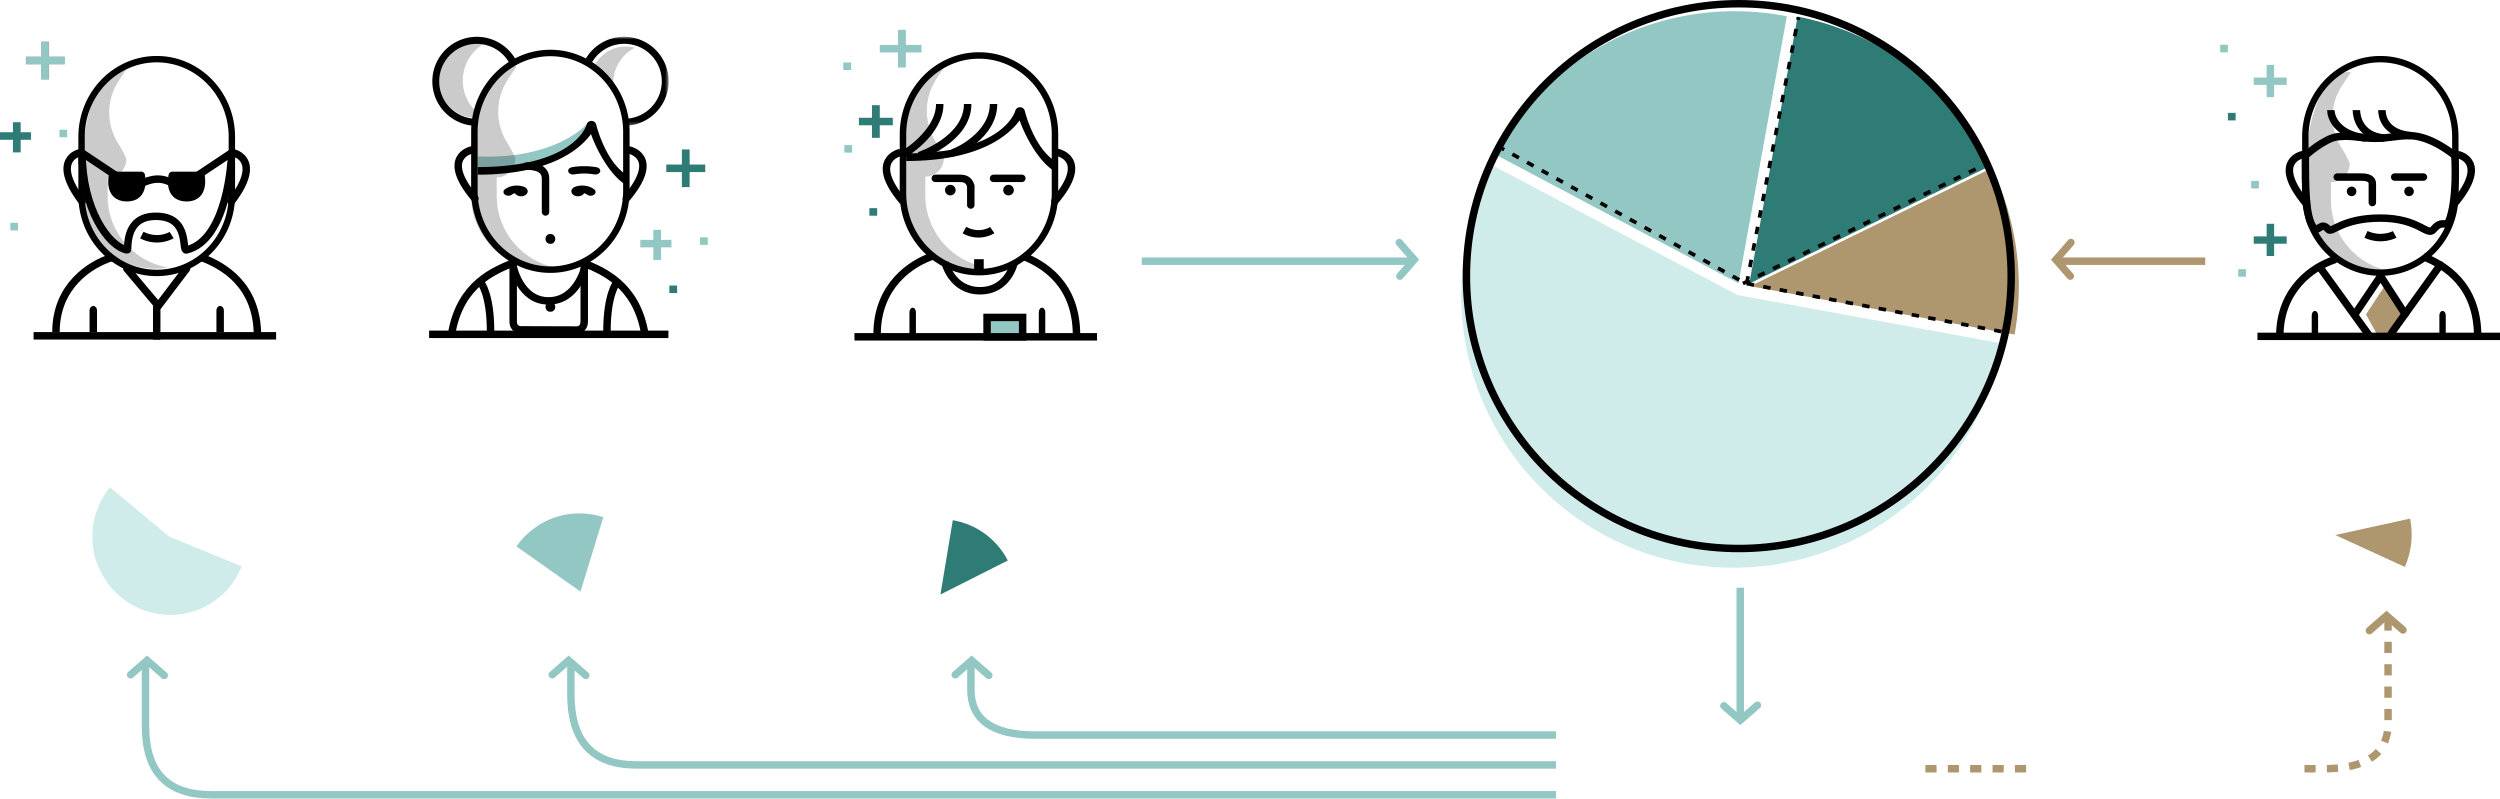 <svg width="670" height="214" xmlns="http://www.w3.org/2000/svg" xmlns:xlink="http://www.w3.org/1999/xlink"><defs><path id="a" d="M.607.851h22.859v23.846H.606z"/></defs><g transform="translate(0 -4)" fill="none" fill-rule="evenodd"><path d="M539.905 93.67a73.058 73.058 0 0 0 .868-19.25 72.81 72.81 0 0 0-6.971-25.36l-64.755 31.636 70.858 12.974z" fill="#AE966F"/><path d="M533.562 48.375c-9.938-20.588-29.162-35.534-51.807-39.93L468.807 80.01l64.755-31.636z" fill="#2F7C77"/><path d="M478.874 8.356a72.99 72.99 0 0 0-20.306-1.069c-25.401 2.222-46.609 17.21-57.888 38.081l65.246 34.554 12.948-71.566z" fill="#93C7C4"/><path d="M536.473 96.032l-70.858-12.974-65.246-34.553a72.635 72.635 0 0 0-8.473 41.002c3.514 40.164 38.921 69.874 79.085 66.36 33.577-2.937 59.832-28.172 65.492-59.835z" fill="#CFECEB"/><path d="M468.11 79.996l69 13M467.11 79.996l65-32M468.11 79.996l13.87-71.392M466.11 78.996l-65-36" stroke="#000" stroke-dasharray="2,2.5"/><g stroke="#93C7C4" stroke-width="2"><path d="M260.21 181l-.002 7.447c-.16 8.369 5.61 12.553 17.31 12.553H417"/><path stroke-linecap="round" d="M265 185l-4.594-4-4.406 3.836M157 185l-4.594-4-4.406 3.836"/><path d="M152.998 181l.002 9.141c-.001 12.573 5.857 18.859 17.575 18.859H417"/><path d="M39 181v17.69C39 210.897 44.852 217 56.556 217H417"/><path stroke-linecap="round" d="M44 185l-4.594-4L35 184.836"/></g><path d="M607.457 26.746h-3.46v-1.962h3.46v-3.378h2.01v3.378h3.372v1.962h-3.373v3.294h-2.01v-3.294z" fill="#93C7C4"/><path d="M607.457 69.316h-3.46v-1.962h3.46v-3.379h2.01v3.379h3.372v1.962h-3.373v3.293h-2.01v-3.293z" fill="#2F7C77"/><path fill="#93C7C4" d="M595 18.027h2.076V16H595zM599.844 78.165h2.076v-2.027h-2.076z"/><path fill="#2F7C77" d="M597.076 36.271h2.076v-2.027h-2.076z"/><path fill="#93C7C4" d="M603.305 54.515h2.076v-2.027h-2.076z"/><path d="M633.403 73.783a19.747 19.747 0 0 0 7.518 2.989 20.036 20.036 0 0 1-3.441.295c-4.059 0-7.83-1.21-10.96-3.284-.043-.029-.086-.057-.129-.088-5.169-3.484-8.562-9.336-8.562-15.968V52.81c0-30.376 12.188-30.005 12.188-29.374l-2.306 3.455a15.263 15.263 0 0 0-.212 16.66c.538.85 2.254 3.778 2.224 4.45-.107 2.467-2.042 4.668-4.737 4.802-.091.004-.182.006-.274.006v4.918c0 6.632 3.393 12.484 8.562 15.968.042.031.087.06.13.088" fill-opacity=".25" fill="#333"/><path d="M619.54 94.146v-5.61c0-.674.383-1.221.855-1.221s.855.547.855 1.221v5.61h-1.71zM653.75 94.146v-5.61c0-.674.383-1.221.855-1.221s.856.547.856 1.221v5.61h-1.711z" fill="#000"/><path d="M617.83 45.688s5.11-4.67 8.697-5.05c4.026-.428 6.14.434 9.943.434 3.804 0 5.712-.724 9.201-.724 5.96 0 12.219 5.34 12.219 5.34s.852 11.916-1.705 17.874c-.577 1.344-1.704-.851-4.011 1.927-1.69 2.035-3.75-3.096-14.435-3.039-10.126.055-12.823 4.14-13.739 3.039-2.04-2.454-2.773 1.207-4-.489-2.17-3-2.17-10.8-2.17-19.312zM641.776 66.82s-3.42 1.922-7.697 0" stroke="#000" stroke-width="2"/><path d="M626.382 51.45h5.997c1.238 0 3.428 0 3.41 1.847v4.984M641.776 51.45h7.698" stroke="#000" stroke-width="2" stroke-linecap="round"/><path d="M631.513 55.292c0 .708-.574 1.281-1.283 1.281a1.281 1.281 0 1 1 0-2.562c.71 0 1.283.573 1.283 1.281M646.908 55.292c0 .708-.574 1.281-1.283 1.281a1.281 1.281 0 1 1 0-2.562c.709 0 1.283.573 1.283 1.281" fill="#000"/><path fill="#AE966F" d="M639.21 80.483l-5.131 7.772 3.26 5.891h3.582l3.421-5.977z"/><path stroke="#000" stroke-width="2" stroke-linecap="round" stroke-linejoin="round" d="M631.15 88.169L638 78l6.571 10.169"/><path stroke="#000" stroke-width="2" stroke-linecap="round" stroke-linejoin="round" d="M640.921 93.292l.95-1.38L654 75M622 76l13 18"/><path d="M649.474 72.798c5.563 2.183 14.54 7.414 14.54 21.348" stroke="#000" stroke-width="2"/><path d="M625.526 73.652c-5.585 1.837-14.54 7.777-14.54 20.494" stroke="#000" stroke-width="2" stroke-linecap="round"/><path d="M605 94.146h65M638.355 33.517c0 1.768.865 6.192 7.698 6.831M631.513 33.517c0 1.609.834 6.901 7.487 7.483M624.671 33.517C624.671 35.176 626 40 634 41" stroke="#000" stroke-width="2"/><path d="M637.927 19c-2.961 0-5.826.63-8.517 1.871-.82.378-1.618.812-2.374 1.29-4.078 2.572-7.213 6.538-8.827 11.165a22.587 22.587 0 0 0-.826 3.056 22.454 22.454 0 0 0-.41 4.27V56.27c0 7.114 3.386 13.776 9.059 17.825a21.92 21.92 0 0 0 .898.606c1.078.69 2.22 1.278 3.393 1.75a20.283 20.283 0 0 0 7.604 1.47c2.642 0 5.22-.502 7.661-1.494a20.61 20.61 0 0 0 4.053-2.201l.017-.012.048-.035c.029-.018.074-.05.118-.084 5.66-4.023 9.058-10.696 9.058-17.825V40.65a22.678 22.678 0 0 0-.41-4.267 22.594 22.594 0 0 0-.737-2.798 21.82 21.82 0 0 0-3.341-6.311 21.274 21.274 0 0 0-5.575-5.115 20.918 20.918 0 0 0-2.374-1.289A20.195 20.195 0 0 0 637.927 19m0 1.708a18.564 18.564 0 0 1 8.901 2.265c.366.2.726.409 1.077.631a19.603 19.603 0 0 1 5.127 4.706 20.12 20.12 0 0 1 3.476 7.15 20.083 20.083 0 0 1 .487 2.5c.115.881.176 1.78.176 2.691V56.27c0 6.58-3.129 12.73-8.37 16.457l-.086.06-.021.016-.033.023a18.87 18.87 0 0 1-3.717 2.02 18.62 18.62 0 0 1-7.017 1.367c-2.406 0-4.76-.459-6.965-1.346a18.854 18.854 0 0 1-3.766-2.041c-.047-.03-.1-.068-.149-.107-5.237-3.727-8.363-9.875-8.363-16.45V40.652a20.687 20.687 0 0 1 1.14-6.763c1.504-4.31 4.4-7.934 8.125-10.284a18.92 18.92 0 0 1 2.178-1.182 18.56 18.56 0 0 1 7.8-1.714" fill="#000"/><path d="M617 45.472s-8.283 1.708.829 12.809M658.855 45.472s8.283 1.708-.829 12.809" stroke="#000" stroke-width="2" stroke-linecap="round"/><circle stroke="#000" stroke-width="2" cx="466" cy="78" r="73"/><g><path fill="#2F7C77" d="M182.738 54.152h2.088V44.056h-2.088z"/><path fill="#2F7C77" d="M178.561 50.114h10.442v-2.02H178.56z"/><path fill="#93C7C4" d="M175.08 73.672h2.089v-8.077h-2.088z"/><path fill="#93C7C4" d="M171.6 70.306h8.353v-2.02H171.6zM187.61 69.633h2.089v-2.02h-2.089z"/><path fill="#2F7C77" d="M179.384 82.537h2.089v-2.019h-2.089z"/><g><path d="M147.646 69.333h-.292c-.637 0-1.154-.582-1.154-1.3 0-.718.517-1.3 1.154-1.3h.292c.637 0 1.154.582 1.154 1.3 0 .718-.517 1.3-1.154 1.3M147.646 87.533h-.292c-.637 0-1.154-.581-1.154-1.3 0-.718.517-1.3 1.154-1.3h.292c.637 0 1.154.582 1.154 1.3 0 .719-.517 1.3-1.154 1.3M159.546 50.764c-.1 0-.2-.009-.303-.026a15.741 15.741 0 0 0-5.348 0c-.714.125-1.427-.206-1.593-.737-.167-.532.276-1.063.989-1.187a19.28 19.28 0 0 1 6.557 0c.712.124 1.155.655.989 1.187-.144.455-.688.763-1.29.763M140.858 54.285a1.368 1.368 0 0 0-.372-.206c-.018-.007-.036-.012-.054-.02a2.472 2.472 0 0 0-.149-.048c-1.687-.55-3.655-.27-4.963.725-.516.393-.516 1.03.003 1.423.259.196.598.293.937.293.34 0 .68-.098.938-.296a2.05 2.05 0 0 1 .825-.36c.272.476.897.81 1.624.81.978 0 1.771-.601 1.771-1.343 0-.386-.217-.733-.56-.978M159.23 54.736c-1.307-.995-3.277-1.275-4.966-.724-.047.014-.094.03-.14.047-.02.007-.04.012-.059.02-.145.053-.27.124-.374.208-.343.245-.558.592-.558.976 0 .742.792 1.344 1.77 1.344.728 0 1.352-.334 1.624-.81.305.063.591.182.825.36.26.197.6.295.94.295.338 0 .677-.098.936-.293.518-.393.52-1.03.002-1.423" fill="#000"/><path d="M128 45.933c0 .867.013.564 0 .867-.008.182.027 2.421 0 2.6 23.4-.867 27.245-7.883 29.453-10.928 1.582-1.583-.275-1.152-.275-1.152-.023.096-8.378 9.48-29.178 8.613z" fill="#93C7C4"/><path d="M141.768 72.75c-.042-.03-.087-.058-.128-.09-5.145-3.522-8.521-9.44-8.521-16.148V51.54c.09 0 .18-.002.27-.007 2.486-.126 4.32-2.047 4.66-4.314.028-.18.049-.36.056-.542.013-.304-.32-1.061-.74-1.883a41.311 41.311 0 0 0-1.474-2.619 15.643 15.643 0 0 1 .211-16.846l2.295-3.494c0-.593-10.468-.954-11.954 23.63a92.817 92.817 0 0 0-.12 2.652 108.039 108.039 0 0 0-.056 3.423v4.972c0 6.708 3.377 12.626 8.522 16.15.042.03.086.059.128.087a19.47 19.47 0 0 0 10.909 3.322c1.169 0 2.314-.102 3.426-.299a19.476 19.476 0 0 1-7.484-3.023" fill-opacity=".25" fill="#333"/><path d="M172.782 93.287c-2.32-13.393-11.677-16.782-16.205-18.754V90.06c0 2.392-1.869 2.392-1.869 2.392l-15.362-.049s-1.813-.133-1.813-2.233V74.933" stroke="#000" stroke-width="2" stroke-linejoin="round"/><path d="M115 93.6h64.133" stroke="#000" stroke-width="2"/><path d="M117.6 25.606c0 5.296 4.137 9.642 9.35 9.981.163-.601.349-1.193.559-1.774a11.4 11.4 0 0 1-3.475-8.207c0-4.164 2.227-7.808 5.553-9.808a10.026 10.026 0 0 0-1.981-.198c-5.518 0-10.006 4.488-10.006 10.006M159.2 21.972a21.044 21.044 0 0 1 5.195 5.316 10.602 10.602 0 0 1 5.774-10.48 9.293 9.293 0 0 0-1.82-.317c-4.001-.29-7.6 2.014-9.149 5.481" fill-opacity=".25" fill="#333"/><path d="M167.537 53.427c-4.408-2.833-7.894-9.876-9.15-13.5-2.873 3.964-10.755 10.888-30.387 10.888v-2.039c26.068 0 29.184-11.257 29.212-11.372.148-.59.68-1.004 1.287-1.004h.013a1.325 1.325 0 0 1 1.28 1.03c.022.1 2.388 9.75 8.043 13.385l-.298 2.612z" fill="#000"/><path d="M137.533 75.4s1.828 9.238 9.46 9.238c7.632 0 9.701-8.861 9.701-8.861M165.267 79.733s-2.6 3.126-2.6 13" stroke="#000" stroke-width="2"/><path d="M121.067 93.287c2.32-13.393 11.677-16.782 16.205-18.754L138 74" stroke="#000" stroke-width="2" stroke-linejoin="round"/><path d="M128.867 79.733s2.6 3.126 2.6 13" stroke="#000" stroke-width="2"/><path d="M117.717 26.167c-.2-5.544 4.13-10.201 9.674-10.403 4.304-.157 8.073 2.42 9.638 6.174a21 21 0 0 1 1.697-.93c-1.913-4.346-6.334-7.316-11.36-7.133-6.576.239-11.73 5.783-11.491 12.36.224 6.192 5.155 11.124 11.221 11.478a20.723 20.723 0 0 1 .273-1.875c-5.207-.196-9.46-4.38-9.652-9.67" fill="#000"/><g transform="translate(155.733 13)"><mask id="b" fill="#fff"><use xlink:href="#a"/></mask><path d="M11.943 2.749C7.638 2.59 3.869 5.168 2.303 8.92a21 21 0 0 0-1.696-.93C2.52 3.645 6.94.675 11.967.858c6.576.24 11.73 5.786 11.491 12.361-.226 6.193-5.158 11.124-11.224 11.477-.044-.444-.1-.884-.172-1.32-.031-.185-.066-.37-.101-.555 5.208-.194 9.46-4.378 9.654-9.669.202-5.544-4.128-10.202-9.672-10.404z" fill="#000" mask="url(#b)"/></g><path d="M147.5 17.333c-3.001 0-5.905.64-8.631 1.9-.83.383-1.64.823-2.406 1.308-4.132 2.611-7.309 6.636-8.945 11.332a22.95 22.95 0 0 0-.836 3.101 22.824 22.824 0 0 0-.415 4.333V55.16c0 7.22 3.43 13.981 9.179 18.09a22.21 22.21 0 0 0 .91.615 20.9 20.9 0 0 0 3.438 1.777c2.456.99 5.049 1.492 7.705 1.492 2.677 0 5.29-.51 7.764-1.516a20.873 20.873 0 0 0 4.107-2.235l.017-.01.049-.036.12-.086c5.734-4.083 9.177-10.855 9.177-18.091V39.308a23.052 23.052 0 0 0-.415-4.332 22.962 22.962 0 0 0-.747-2.84 22.156 22.156 0 0 0-3.385-6.405 21.57 21.57 0 0 0-5.649-5.19 21.19 21.19 0 0 0-2.406-1.309 20.437 20.437 0 0 0-8.632-1.899m0 1.734a18.787 18.787 0 0 1 9.02 2.299c.37.202.735.414 1.092.64a19.876 19.876 0 0 1 5.195 4.776 20.43 20.43 0 0 1 3.522 7.256 20.41 20.41 0 0 1 .493 2.539c.117.893.179 1.805.179 2.73V55.16c0 6.678-3.17 12.92-8.481 16.702l-.088.062-.021.016-.033.023a19.111 19.111 0 0 1-3.767 2.05 18.842 18.842 0 0 1-7.11 1.388c-2.439 0-4.825-.466-7.058-1.367a19.095 19.095 0 0 1-3.817-2.071 2.08 2.08 0 0 1-.15-.108C131.167 68.07 128 61.83 128 55.159V39.308a21.028 21.028 0 0 1 1.155-6.864c1.524-4.374 4.46-8.053 8.234-10.438a19.163 19.163 0 0 1 2.206-1.2 18.783 18.783 0 0 1 7.904-1.74" fill="#000"/><path d="M126.407 44.2s-8.666 1.733.867 13M168.593 44.2s8.807 1.733-.726 13M141 48.533c1.252 0 5.217 0 5.2 3.317v8.951" stroke="#000" stroke-width="2" stroke-linecap="round"/></g></g><g><path fill="#AE966F" d="M11.081 25.283h2.078V15.17H11.08z"/><path fill="#AE966F" d="M6.926 21.238h10.388v-2.023H6.926z"/><path fill="#93C7C4" d="M11 25.283h2.078V15.17H11z"/><path fill="#93C7C4" d="M7 21.192h10.388V19.17H7z"/><path fill="#2F7C77" d="M3.463 44.838H5.54v-8.092H3.463z"/><path fill="#2F7C77" d="M0 41.466h8.31v-2.023H0z"/><path fill="#93C7C4" d="M15.929 40.792h2.078v-2.023h-2.078zM2.77 65.74h2.078v-2.022H2.77z"/><path d="M37.512 72.703a19.581 19.581 0 0 0 7.488 3 19.806 19.806 0 0 1-3.427.297 19.596 19.596 0 0 1-10.917-3.297c-.042-.029-.086-.057-.128-.088C25.38 69.118 22 63.244 22 56.587V51.65c0-30.49 12.14-30.117 12.14-29.484l-2.297 3.467a15.42 15.42 0 0 0-.212 16.722c.536.854 2.245 3.794 2.216 4.468-.107 2.476-2.035 4.685-4.719 4.82-.09.005-.18.007-.272.007v4.936c0 6.657 3.38 12.531 8.528 16.027.041.032.086.06.128.089" fill-opacity=".25" fill="#333"/><path d="M62 46.362S61.092 68.32 49.948 70.99c-1.339.321 1.102-9.02-8.177-9.02-8.723 0-7.252 9.102-7.659 9.029C29.074 70.092 22 59.972 22 45M46 67s-3.556 2.25-8 0" stroke="#000" stroke-width="2"/><path d="M46.18 51h7.671s1.309 6-3.836 6c-5.276 0-3.835-6-3.835-6" fill="#000"/><path d="M46.18 51h7.671s1.309 6-3.836 6c-5.276 0-3.835-6-3.835-6z" stroke="#000" stroke-width="2" stroke-linecap="round" stroke-linejoin="round"/><path d="M30.18 51h7.671s1.309 6-3.836 6c-5.276 0-3.835-6-3.835-6" fill="#000"/><path d="M30.18 51h7.671s1.309 6-3.836 6c-5.276 0-3.835-6-3.835-6z" stroke="#000" stroke-width="2" stroke-linecap="round" stroke-linejoin="round"/><path d="M9 94h65" stroke="#000" stroke-width="2"/><path stroke="#000" stroke-width="2" stroke-linecap="round" stroke-linejoin="round" d="M50 76l-7.579 10L34 76"/><path d="M38 53c.766 0 3.975-2.25 8 0M42 86v9" stroke="#000" stroke-width="2"/><path d="M42 19c-2.968 0-5.84.63-8.536 1.873-.821.38-1.622.814-2.38 1.292-4.087 2.576-7.228 6.547-8.846 11.18a22.602 22.602 0 0 0-.827 3.06A22.465 22.465 0 0 0 21 40.68l-.001 15.64c0 7.123 3.393 13.794 9.078 17.848a21.97 21.97 0 0 0 .9.607c1.08.69 2.225 1.28 3.4 1.753A20.343 20.343 0 0 0 42 78c2.648 0 5.231-.503 7.678-1.496a20.661 20.661 0 0 0 4.062-2.205l.018-.01.048-.036c.028-.019.073-.051.118-.085C59.595 70.14 63 63.458 63 56.32V40.68a22.689 22.689 0 0 0-.41-4.273 22.608 22.608 0 0 0-.74-2.802 21.842 21.842 0 0 0-3.347-6.32 21.314 21.314 0 0 0-5.587-5.12 20.968 20.968 0 0 0-2.38-1.292A20.254 20.254 0 0 0 42 19m0 1.71a18.618 18.618 0 0 1 8.921 2.269c.366.199.727.408 1.08.632a19.64 19.64 0 0 1 5.138 4.711 20.141 20.141 0 0 1 3.483 7.16 20.095 20.095 0 0 1 .488 2.504c.116.882.177 1.781.177 2.694v15.64c0 6.588-3.136 12.747-8.388 16.479l-.087.06-.021.016-.033.023a18.918 18.918 0 0 1-3.725 2.022 18.674 18.674 0 0 1-7.033 1.37c-2.411 0-4.77-.46-6.98-1.349a18.902 18.902 0 0 1-3.774-2.043c-.048-.031-.1-.068-.15-.107-5.248-3.732-8.38-9.888-8.38-16.471V40.68a20.697 20.697 0 0 1 1.142-6.772c1.507-4.315 4.41-7.944 8.143-10.298.7-.442 1.429-.837 2.182-1.184a18.614 18.614 0 0 1 7.817-1.716M24 93v-5.748c0-.691.448-1.252 1-1.252s1 .56 1 1.252V93h-2zM58 93v-5.748c0-.691.448-1.252 1-1.252s1 .56 1 1.252V93h-2z" fill="#000"/><path d="M54 73c5.74 2.148 15 7.293 15 21M30 73c-5.762 1.793-15 7.59-15 20" stroke="#000" stroke-width="2"/><path d="M21.225 45s-7.748 1.733.775 13M62.655 45S70.6 46.733 62 58" stroke="#000" stroke-width="2" stroke-linecap="round"/><path d="M31 51l-9-6M53 51l9-6" stroke="#000" stroke-width="2"/></g><g><path fill="#93C7C4" d="M240.673 22.096h2.097V12h-2.097z"/><path fill="#93C7C4" d="M235.782 18.058h11.18v-2.02h-11.18z"/><path fill="#2F7C77" d="M233.686 40.943h2.096v-8.75h-2.096z"/><path fill="#2F7C77" d="M230.192 37.577h9.084v-2.019h-9.084z"/><path fill="#93C7C4" d="M226 22.77h2.096v-2.02H226zM226.263 44.904h2.096v-2.019h-2.096z"/><path fill="#2F7C77" d="M232.987 61.808h2.097V59.79h-2.097z"/></g><g><path d="M265.925 65.667s-3.315 2.265-7.458 0" stroke="#000" stroke-width="2"/><path d="M256.635 72.55a19.492 19.492 0 0 0 7.482 3.023 19.72 19.72 0 0 1-3.425.298 19.47 19.47 0 0 1-10.908-3.322c-.043-.028-.086-.057-.129-.088-5.144-3.523-8.522-9.442-8.522-16.149V51.34c0-30.719 12.131-30.344 12.131-29.705l-2.295 3.494a15.643 15.643 0 0 0-.211 16.847c.535.86 2.243 3.822 2.214 4.5-.107 2.495-2.033 4.721-4.716 4.857-.09.004-.18.007-.272.007v4.972c0 6.707 3.378 12.626 8.522 16.149.042.031.087.06.129.088l-8.65-35.482" fill-opacity=".249" fill="#333"/><path d="M229 94.267h65" stroke="#000" stroke-width="2"/><path d="M282.405 49.76c-4.409-2.832-7.895-9.876-9.15-13.5-2.873 3.963-10.757 10.889-30.388 10.889v-2.04c26.068 0 29.185-11.257 29.212-11.371a1.327 1.327 0 0 1 1.287-1.005h.013a1.327 1.327 0 0 1 1.28 1.03c.022.1 2.387 9.75 8.043 13.386l-.297 2.612z" fill="#000"/><path d="M241.274 44.867S232.467 46.733 242 58M271.813 74.333s-1.535 7.588-9.166 7.588c-7.632 0-9.38-7.588-9.38-7.588" stroke="#000" stroke-width="2"/><path d="M250.667 51.8h6.261c1.253 0 2.579 0 3.242 1.989v5.157M266.267 51.8h7.587" stroke="#000" stroke-width="2" stroke-linecap="round"/><path d="M254.685 56.37a1.417 1.417 0 1 1-.001-2.836 1.417 1.417 0 0 1 0 2.835zM271.702 54.951a1.417 1.417 0 1 1-2.834.001 1.417 1.417 0 0 1 2.834 0" fill="#000"/><path d="M255 45c1 0 11.267-4.62 11.267-13.133M246.333 45.733s13-4.333 13-13.866M242 45.47s9.855-5.744 9.855-13.603" stroke="#000" stroke-width="2"/><path fill="#000" d="M261.067 76.626h2.572v-3.16h-2.572z"/><path d="M262.366 18c-3 0-5.904.639-8.63 1.899-.83.384-1.64.824-2.406 1.309-4.133 2.61-7.309 6.636-8.945 11.332a22.95 22.95 0 0 0-.837 3.101c-.087.452-.162.916-.221 1.379a22.824 22.824 0 0 0-.194 2.954v15.852c0 7.22 3.43 13.98 9.18 18.09a22.21 22.21 0 0 0 .91.615 20.9 20.9 0 0 0 3.437 1.777c2.456.99 5.05 1.492 7.706 1.492 2.677 0 5.29-.51 7.763-1.517a20.873 20.873 0 0 0 4.108-2.234l.017-.011.048-.036c.029-.019.075-.052.12-.086 5.735-4.082 9.178-10.855 9.178-18.09V39.974a23.052 23.052 0 0 0-.415-4.331 22.962 22.962 0 0 0-.747-2.84 22.156 22.156 0 0 0-3.385-6.405 21.57 21.57 0 0 0-5.65-5.19 21.19 21.19 0 0 0-2.405-1.31A20.437 20.437 0 0 0 262.366 18m0 1.733a18.787 18.787 0 0 1 9.02 2.3c.37.202.735.414 1.091.64a19.876 19.876 0 0 1 5.196 4.775 20.43 20.43 0 0 1 3.522 7.257 20.41 20.41 0 0 1 .493 2.538c.117.894.179 1.806.179 2.731v15.852c0 6.677-3.17 12.92-8.482 16.702l-.087.062-.022.015-.033.024a19.111 19.111 0 0 1-3.767 2.05 18.842 18.842 0 0 1-7.11 1.388c-2.438 0-4.824-.467-7.057-1.367a19.095 19.095 0 0 1-3.817-2.071 2.08 2.08 0 0 1-.151-.109c-5.307-3.783-8.474-10.022-8.474-16.694V39.974a21.028 21.028 0 0 1 1.155-6.864c1.524-4.374 4.459-8.052 8.233-10.438a19.163 19.163 0 0 1 2.207-1.2 18.783 18.783 0 0 1 7.904-1.739M243.733 93.519v-5.791c0-.696.389-1.261.867-1.261s.867.565.867 1.26v5.792h-1.734zM278.4 93.519v-5.791c0-.696.388-1.261.867-1.261.478 0 .866.565.866 1.26v5.792H278.4z" fill="#000"/><path d="M274.067 72.6c5.525 2.173 14.438 7.378 14.438 21.245M250.051 72.6c-5.756 1.878-14.984 7.95-14.984 20.95" stroke="#000" stroke-width="2"/><path d="M283.46 44.867s8.807 1.733-.727 13" stroke="#000" stroke-width="2" stroke-linecap="round"/><path stroke="#000" stroke-width="2" fill="#93C7C4" d="M264.533 94.267h9.534v-5.2h-9.534z"/></g><g stroke="#93C7C4" stroke-width="2"><path stroke-linecap="round" d="M375 69l4 4.594L375.164 78"/><path d="M306 74h72"/></g><g stroke="#AE966F" stroke-width="2"><path stroke-linecap="round" d="M555 69l-4 4.594L554.836 78"/><path d="M591 74h-40"/></g><g stroke="#AE966F" stroke-linecap="round" stroke-width="2"><path d="M635 173l4.594-4 4.406 3.836"/></g><g stroke="#93C7C4" stroke-width="2"><path stroke-linecap="round" d="M471 193l-4.594 4-4.406-3.836"/><path d="M466.386 161.5v35"/></g><path d="M29.491 134.608l15.813 13.161 19.456 8.004a20.402 20.402 0 0 1-7.326 9.32c-9.343 6.543-22.275 4.195-28.884-5.243-5.525-7.891-4.878-18.237.941-25.242z" fill="#CFECEB"/><path d="M161.689 142.616a20.457 20.457 0 0 0-5.677-1.013c-7.225-.252-13.713 3.28-17.61 8.833l17.162 12.12 6.125-19.94z" fill="#93C7C4"/><path d="M644.483 155.926a21.472 21.472 0 0 0 1.419-12.938l-20.038 4.399 18.619 8.539z" fill="#AE966F"/><path d="M270.09 154.214c-2.886-5.656-8.356-9.7-14.74-10.8l-3.316 19.912 18.056-9.112z" fill="#2F7C77"/><path d="M639.998 170v20.025l.002 7.447c.16 8.369-5.61 12.553-17.31 12.553h-5.843m-73.847 0h-27" stroke="#AE966F" stroke-width="2" stroke-dasharray="3"/></g></svg>